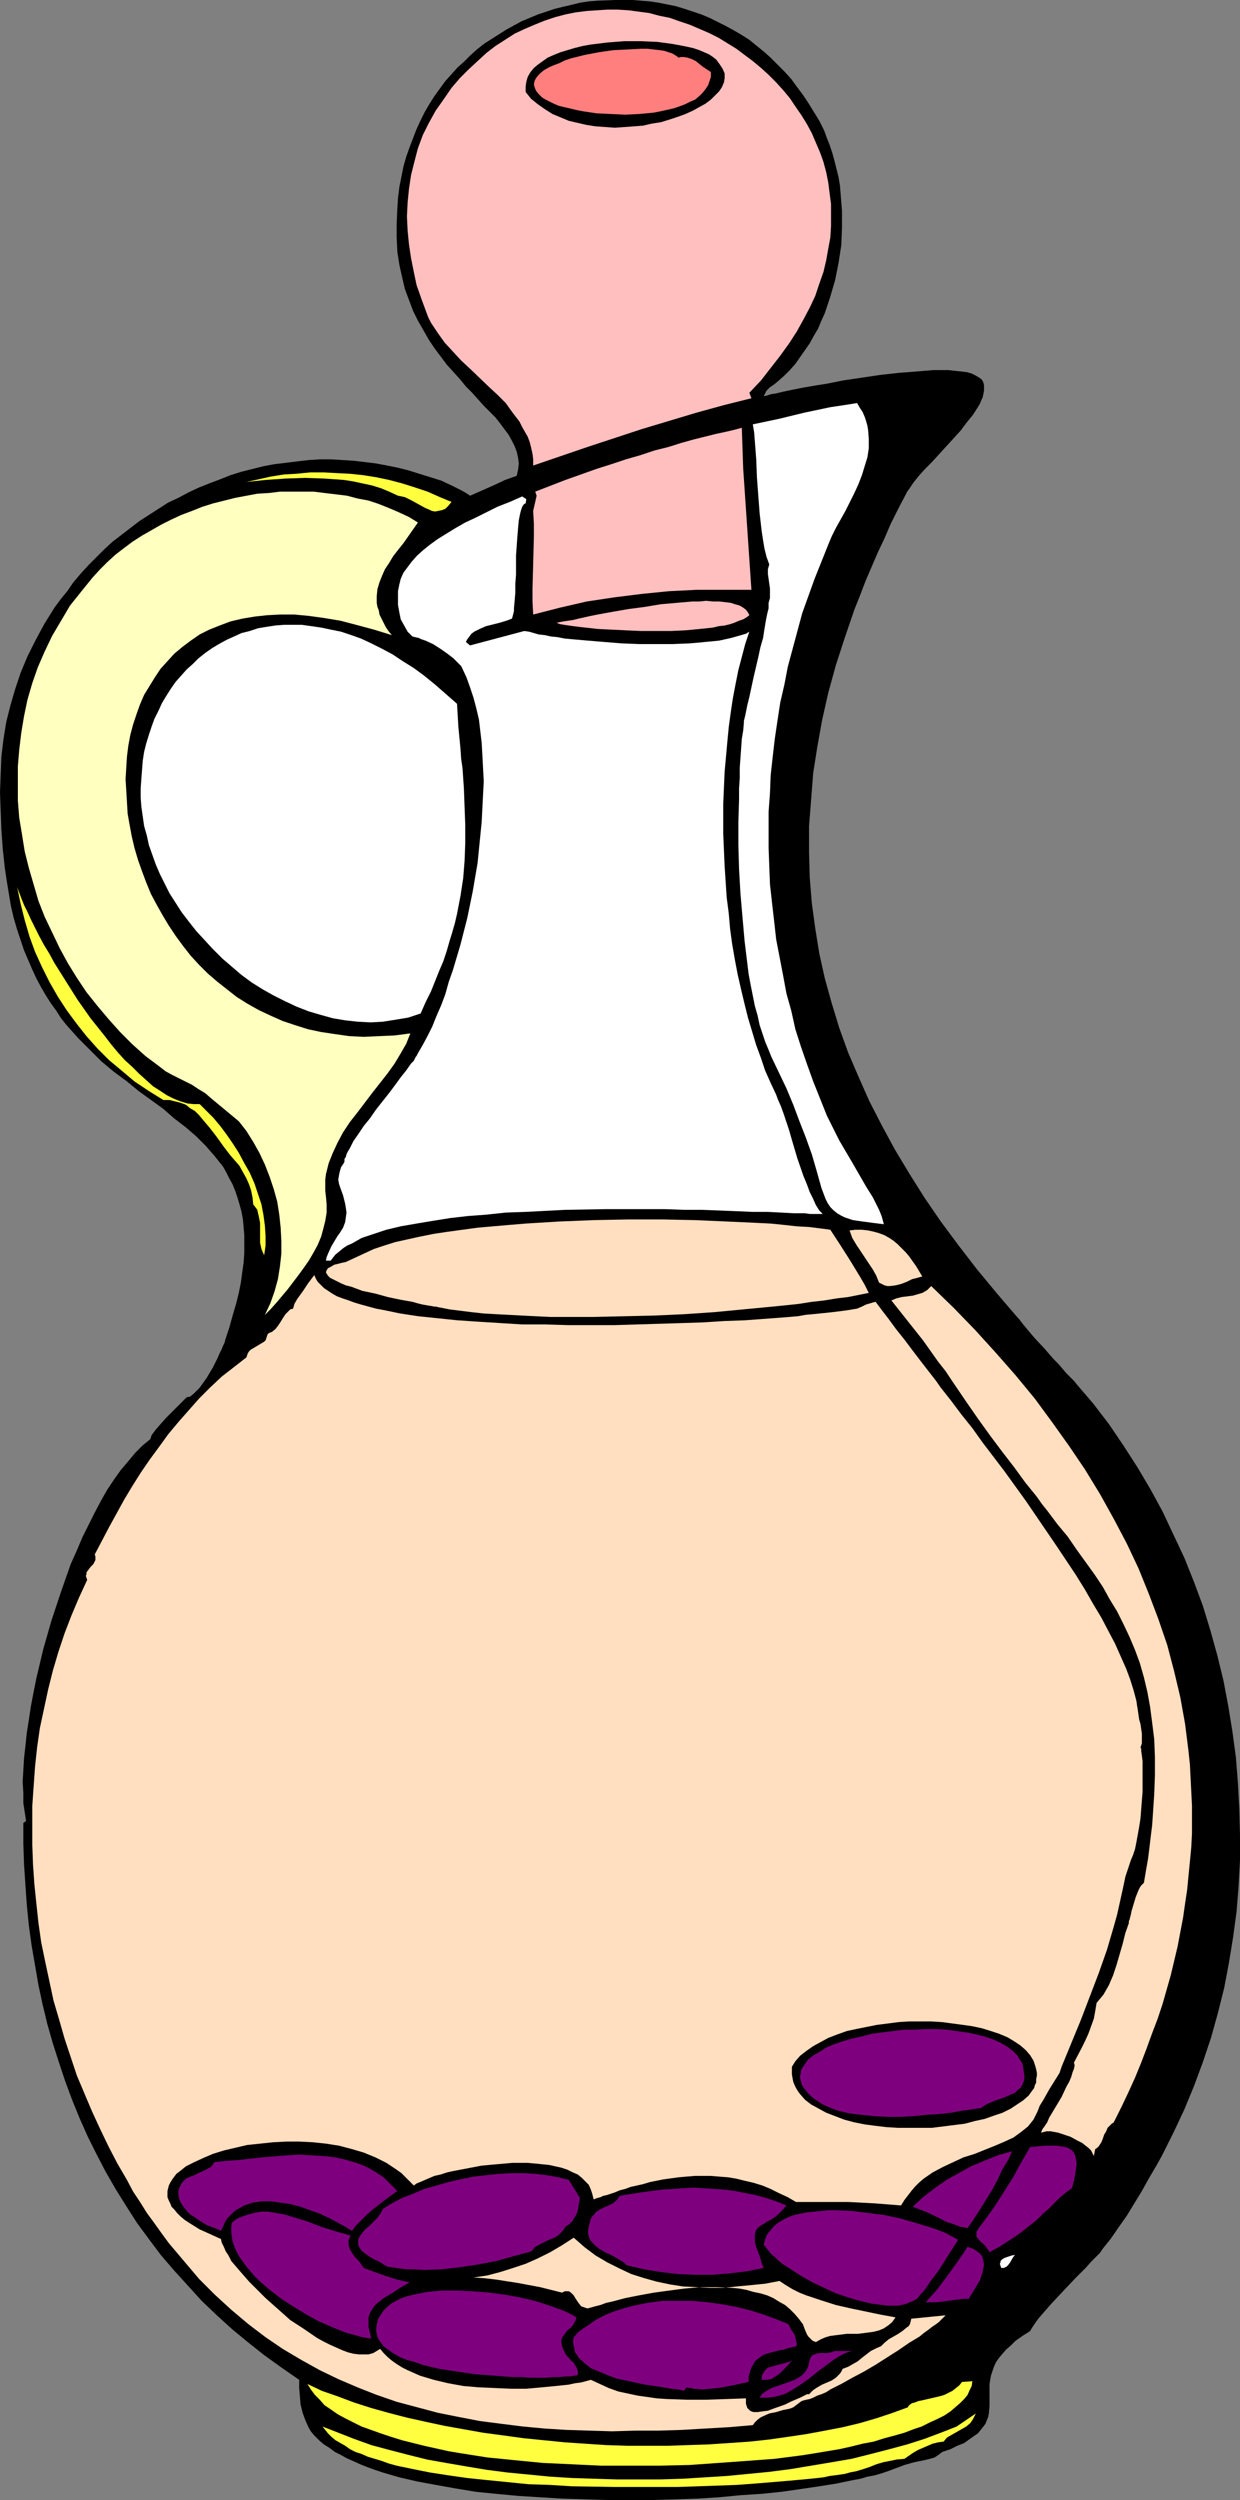 <?xml version="1.0" encoding="UTF-8" standalone="no"?>
<svg
   version="1.0"
   width="77.247mm"
   height="155.668mm"
   id="svg34"
   sodipodi:docname="Vinegar 09.wmf"
   xmlns:inkscape="http://www.inkscape.org/namespaces/inkscape"
   xmlns:sodipodi="http://sodipodi.sourceforge.net/DTD/sodipodi-0.dtd"
   xmlns="http://www.w3.org/2000/svg"
   xmlns:svg="http://www.w3.org/2000/svg">
  <rect width="100%" height="100%" fill="#808080" stroke="none"/>
  <sodipodi:namedview
     id="namedview34"
     pagecolor="#ffffff"
     bordercolor="#000000"
     borderopacity="0.25"
     inkscape:showpageshadow="2"
     inkscape:pageopacity="0.0"
     inkscape:pagecheckerboard="0"
     inkscape:deskcolor="#d1d1d1"
     inkscape:document-units="mm" />
  <defs
     id="defs1">
    <pattern
       id="WMFhbasepattern"
       patternUnits="userSpaceOnUse"
       width="6"
       height="6"
       x="0"
       y="0" />
  </defs>
  <path
     style="fill:#000000;fill-opacity:1;fill-rule:evenodd;stroke:none"
     d="m 179.828,93.238 0.808,-0.162 0.969,-0.323 1.131,-0.162 1.293,-0.323 1.454,-0.323 1.616,-0.323 1.616,-0.323 1.777,-0.323 1.939,-0.323 2.1,-0.323 4.039,-0.808 4.362,-0.646 4.362,-0.646 4.362,-0.485 4.201,-0.323 1.939,-0.162 1.939,-0.162 h 1.777 1.777 l 1.454,0.162 1.616,0.162 1.293,0.162 1.131,0.323 0.969,0.485 0.808,0.485 0.646,0.485 0.323,0.646 0.162,0.646 v 0.646 0.646 l -0.162,0.808 -0.162,0.808 -0.323,0.646 -0.323,0.808 -0.485,0.808 -1.131,1.778 -1.454,1.778 -1.454,1.939 -1.616,1.778 -1.777,1.939 -1.616,1.778 -1.777,1.939 -1.616,1.616 -1.454,1.616 -1.293,1.616 -0.969,1.454 -0.485,0.646 -0.323,0.646 -1.777,3.393 -1.777,3.555 -1.454,3.393 -1.616,3.393 -1.454,3.393 -1.454,3.393 -1.293,3.393 -1.293,3.232 -2.262,6.625 -2.1,6.464 -1.777,6.464 -1.454,6.464 -1.131,6.302 -0.969,6.14 -0.485,6.302 -0.485,6.14 v 6.14 l 0.162,5.979 0.485,5.979 0.808,5.979 0.969,5.979 1.293,5.817 1.616,5.817 1.777,5.817 2.1,5.817 2.424,5.656 2.585,5.817 2.908,5.656 3.07,5.656 3.393,5.656 3.555,5.656 3.878,5.656 4.201,5.656 4.362,5.656 4.686,5.656 4.847,5.656 0.323,0.323 0.485,0.646 0.646,0.808 0.808,0.97 0.808,0.97 0.969,1.131 2.262,2.424 2.1,2.424 1.131,1.131 0.969,1.131 0.969,1.131 0.969,0.97 0.808,0.808 0.646,0.808 3.878,4.525 3.716,4.848 3.393,5.009 3.231,5.009 3.07,5.171 2.908,5.333 2.585,5.494 2.585,5.494 2.262,5.656 2.1,5.656 1.777,5.817 1.616,5.817 1.454,5.979 1.131,5.979 0.969,5.979 0.808,5.979 0.485,6.14 0.323,5.979 0.162,6.14 v 5.979 l -0.323,6.14 -0.485,5.979 -0.808,5.979 -0.969,5.979 -1.131,5.979 -1.454,5.817 -1.616,5.817 -1.939,5.817 -2.1,5.656 -2.262,5.494 -2.585,5.494 -2.747,5.494 -1.454,2.585 -1.616,2.747 -1.616,2.909 -1.777,2.909 -1.777,2.909 -1.939,2.747 -1.777,2.585 -1.939,2.424 -0.646,0.97 -0.969,0.97 -1.131,1.131 -1.131,1.293 -1.293,1.293 -1.293,1.293 -2.747,2.909 -2.585,2.747 -1.293,1.454 -1.131,1.293 -0.969,1.131 -0.808,1.131 -0.646,0.97 -0.485,0.808 -1.777,1.131 -1.616,1.131 -1.131,1.131 -1.131,0.97 -0.969,1.131 -0.808,0.97 -0.646,0.97 -0.485,1.131 -0.323,0.97 -0.323,0.97 -0.323,1.939 v 1.778 3.393 l -0.162,1.778 -0.162,0.808 -0.323,0.808 -0.323,0.808 -0.485,0.646 -0.646,0.808 -0.646,0.808 -0.969,0.646 -1.131,0.808 -1.131,0.808 -1.616,0.646 -1.616,0.808 -1.939,0.646 -0.808,0.646 -0.969,0.646 -1.131,0.323 -1.293,0.323 -2.424,0.485 -1.131,0.323 -1.131,0.323 -1.293,0.485 -1.293,0.485 -1.293,0.485 -1.454,0.485 -1.616,0.485 -1.777,0.323 -1.616,0.485 -1.777,0.323 -3.878,0.808 -4.039,0.646 -4.362,0.646 -4.524,0.646 -4.686,0.485 -5.009,0.323 -5.009,0.485 -5.009,0.323 -5.332,0.162 -5.332,0.162 h -5.332 -5.332 l -5.332,-0.162 -5.332,-0.162 -5.17,-0.323 -5.17,-0.323 -5.17,-0.485 -4.847,-0.485 -4.847,-0.808 -4.524,-0.808 -4.362,-0.808 -4.201,-0.97 -3.878,-1.131 -1.939,-0.646 -1.777,-0.646 -1.616,-0.646 -1.777,-0.808 -1.454,-0.646 -1.454,-0.808 -1.293,-0.646 -1.293,-0.97 -1.293,-0.808 -0.969,-0.808 -0.808,-0.808 -0.646,-0.646 -0.646,-0.808 -0.485,-0.808 -0.808,-1.778 -0.646,-1.778 -0.485,-1.939 -0.162,-1.939 -0.162,-1.939 v -1.939 l -4.201,-2.909 -4.039,-2.909 -3.878,-3.07 -3.716,-3.07 -3.555,-3.232 -3.555,-3.393 -3.231,-3.555 -3.231,-3.555 -3.07,-3.555 -2.908,-3.878 -2.747,-3.717 -2.585,-4.04 -2.424,-3.878 -2.424,-4.201 -2.1,-4.04 -2.1,-4.201 -1.939,-4.363 -1.777,-4.363 -1.616,-4.363 -1.454,-4.363 -1.454,-4.525 -1.293,-4.525 -1.131,-4.686 -0.969,-4.525 -0.808,-4.686 -0.808,-4.686 -0.646,-4.686 -0.485,-4.848 -0.323,-4.686 -0.323,-4.848 -0.162,-4.848 v -4.848 l 0.646,-0.485 -0.323,-2.101 -0.323,-2.101 v -2.424 l -0.162,-2.585 0.162,-2.747 0.162,-2.747 0.323,-2.909 0.323,-3.07 0.485,-3.07 0.485,-3.232 0.646,-3.393 0.646,-3.232 0.808,-3.393 0.808,-3.393 1.939,-6.787 2.262,-6.787 1.131,-3.232 1.131,-3.232 1.454,-3.232 1.293,-3.07 1.454,-2.909 1.454,-2.909 1.454,-2.747 1.454,-2.585 1.616,-2.424 1.616,-2.262 1.777,-2.101 1.616,-1.939 1.777,-1.778 1.777,-1.454 0.162,-0.485 0.162,-0.485 0.485,-0.646 0.485,-0.646 1.131,-1.293 1.293,-1.454 1.454,-1.454 1.293,-1.293 1.131,-1.131 0.646,-0.646 0.323,-0.323 0.808,-0.162 0.808,-0.646 0.646,-0.646 0.808,-0.808 0.808,-1.131 0.808,-1.131 1.454,-2.424 1.131,-2.262 0.485,-1.131 0.485,-0.97 0.323,-0.808 0.323,-0.646 0.162,-0.485 v 0 -0.162 l 0.969,-2.909 0.808,-2.909 0.808,-2.747 0.646,-2.585 0.485,-2.424 0.323,-2.424 0.323,-2.262 0.162,-2.262 v -2.101 -2.101 l -0.162,-1.939 -0.162,-1.778 -0.323,-1.778 -0.485,-1.778 -0.485,-1.616 -0.485,-1.454 -0.646,-1.616 -0.808,-1.454 -0.646,-1.293 -0.808,-1.454 -1.939,-2.424 -2.1,-2.424 -2.262,-2.262 -2.424,-2.101 -2.747,-2.101 -2.585,-2.262 -2.908,-2.101 -2.908,-2.101 -2.747,-2.262 -3.07,-2.262 -2.908,-2.424 -2.747,-2.747 -2.747,-2.747 -2.747,-3.07 -1.293,-1.616 -1.131,-1.778 -1.293,-1.778 -1.131,-1.778 -1.131,-1.939 -1.131,-2.101 L 7.594,228.167 6.624,225.904 5.655,223.642 4.847,221.218 4.039,218.794 3.231,216.047 2.585,213.3 2.1,210.392 1.616,207.483 1.131,204.251 0.646,199.727 0.323,195.202 0.162,190.839 0,186.476 l 0.162,-4.201 0.162,-4.201 0.485,-4.04 0.646,-4.04 0.969,-3.878 1.131,-3.878 1.293,-3.878 1.616,-3.878 1.939,-3.878 2.1,-3.878 2.424,-3.878 1.454,-1.939 1.454,-1.778 1.454,-2.101 1.777,-2.101 1.777,-1.939 1.777,-1.778 1.939,-1.939 1.939,-1.778 2.1,-1.616 4.201,-3.232 2.262,-1.454 4.524,-2.909 2.424,-1.131 2.424,-1.293 2.424,-1.131 2.424,-0.97 2.585,-0.97 2.424,-0.97 2.585,-0.808 2.585,-0.646 2.585,-0.646 2.585,-0.485 2.747,-0.323 2.585,-0.323 2.747,-0.323 2.585,-0.162 h 2.585 l 2.747,0.162 2.585,0.162 2.747,0.323 2.585,0.323 2.585,0.485 2.424,0.485 2.585,0.646 2.585,0.808 2.585,0.808 2.585,0.808 2.424,1.131 2.262,1.131 1.131,0.646 0.969,0.646 5.493,-2.424 2.747,-1.293 2.747,-0.97 0.323,-1.454 0.162,-1.454 -0.162,-1.293 -0.323,-1.454 -0.485,-1.293 -0.646,-1.293 -0.808,-1.454 -0.969,-1.293 -0.969,-1.293 -1.131,-1.454 -1.293,-1.293 -1.454,-1.454 -2.747,-3.07 -1.454,-1.454 -1.454,-1.778 -3.07,-3.393 -1.454,-1.939 -1.454,-1.939 -1.293,-1.939 -1.293,-2.262 -1.293,-2.262 -1.131,-2.262 -0.969,-2.585 -0.969,-2.585 -0.646,-2.747 -0.646,-2.909 -0.485,-3.07 -0.162,-3.393 v -3.232 l 0.162,-3.717 0.162,-2.424 0.323,-2.585 0.485,-2.424 0.485,-2.424 0.646,-2.262 0.808,-2.262 0.808,-2.101 0.808,-2.101 0.969,-2.101 0.969,-1.939 1.131,-1.939 1.131,-1.778 1.293,-1.778 1.293,-1.778 1.454,-1.616 1.454,-1.616 1.454,-1.293 1.454,-1.454 1.616,-1.454 1.616,-1.293 1.777,-1.131 1.777,-1.131 1.777,-1.131 1.777,-0.97 1.777,-0.97 1.939,-0.808 1.939,-0.808 1.939,-0.646 1.939,-0.646 1.939,-0.485 2.1,-0.485 1.939,-0.485 2.1,-0.323 2.1,-0.162 L 144.767,0 h 4.201 l 1.939,0.162 2.1,0.162 2.1,0.323 4.039,0.808 2.1,0.646 1.939,0.646 1.939,0.646 1.939,0.808 1.939,0.97 1.939,0.97 1.777,0.97 1.939,1.131 1.777,1.131 1.777,1.454 1.616,1.293 1.616,1.454 1.616,1.616 1.616,1.616 1.616,1.778 1.293,1.778 1.454,1.939 1.293,1.939 1.293,2.101 1.293,2.101 1.131,2.262 0.646,1.778 0.646,1.616 0.646,1.939 0.485,1.778 0.485,1.939 0.485,1.939 0.323,1.939 0.162,1.939 0.323,4.04 v 4.04 l -0.162,4.04 -0.646,4.201 -0.808,4.04 -1.131,3.878 -0.646,1.939 -0.646,1.939 -0.808,1.778 -0.808,1.939 -0.969,1.616 -0.969,1.778 -1.131,1.616 -1.131,1.616 -1.131,1.616 -1.293,1.454 -1.293,1.293 -1.454,1.293 -0.969,0.808 -0.969,0.646 -0.485,0.485 -0.323,0.323 -0.323,0.646 z"
     id="path1" />
  <path
     style="fill:#ffbfbf;fill-opacity:1;fill-rule:evenodd;stroke:none"
     d="m 176.435,92.43 0.485,1.293 -6.463,1.616 -6.463,1.778 -6.463,1.939 -6.463,1.939 -12.764,4.201 -12.764,4.363 v -1.454 l -0.162,-1.293 -0.323,-1.454 -0.323,-1.293 -0.485,-1.293 -0.646,-1.131 -0.646,-1.131 -0.646,-1.293 -1.616,-2.101 -1.616,-2.262 -1.939,-1.939 -2.1,-1.939 -4.201,-4.04 -2.262,-2.101 -1.939,-2.101 -1.939,-2.101 -1.616,-2.262 -1.616,-2.424 -0.646,-1.293 -0.485,-1.293 -1.131,-3.07 -1.131,-3.232 -0.646,-3.07 -0.646,-3.232 -0.485,-3.232 -0.323,-3.232 -0.162,-3.393 0.162,-3.232 0.323,-3.232 0.485,-3.232 0.808,-3.232 0.808,-3.07 1.131,-3.07 1.454,-2.909 1.616,-2.909 1.939,-2.747 1.777,-2.585 1.939,-2.262 2.1,-2.101 2.1,-1.939 2.1,-1.939 2.1,-1.616 2.262,-1.454 2.262,-1.454 2.424,-1.131 2.262,-0.97 2.424,-0.97 2.424,-0.808 2.424,-0.646 2.424,-0.485 2.585,-0.323 2.424,-0.162 2.424,-0.162 h 2.424 l 2.585,0.162 2.424,0.323 2.424,0.323 2.424,0.646 2.424,0.485 2.262,0.808 2.424,0.808 2.262,0.97 2.262,0.97 2.262,1.131 2.1,1.293 2.1,1.293 1.939,1.454 1.939,1.454 1.939,1.616 1.777,1.616 1.777,1.778 1.616,1.778 1.616,1.939 1.293,1.939 1.454,2.101 1.293,2.101 1.131,2.101 0.969,2.262 0.969,2.262 0.808,2.262 0.646,2.424 0.485,2.424 0.323,2.585 0.323,2.424 v 2.585 2.585 l -0.162,2.747 -0.485,2.585 -0.485,2.747 -0.646,2.747 -0.969,2.747 -0.969,2.909 -1.293,2.747 -1.454,2.747 -1.616,2.909 -1.777,2.747 -2.1,2.909 -2.262,2.909 -2.262,2.909 z"
     id="path2" />
  <path
     style="fill:#000000;fill-opacity:1;fill-rule:evenodd;stroke:none"
     d="m 123.763,21.653 v -1.293 l 0.162,-1.131 0.323,-1.131 0.646,-1.131 0.808,-0.97 0.969,-0.808 1.131,-0.808 1.131,-0.808 1.454,-0.646 1.616,-0.646 1.616,-0.485 1.616,-0.485 1.939,-0.485 1.777,-0.323 3.878,-0.485 4.039,-0.323 h 4.039 l 3.878,0.162 3.555,0.485 1.777,0.323 1.616,0.323 1.454,0.323 1.454,0.485 1.131,0.485 1.131,0.485 0.969,0.646 0.808,0.646 0.808,1.131 0.646,0.97 0.485,1.131 v 1.131 l -0.162,0.97 -0.485,1.131 -0.646,0.97 -0.969,0.97 -0.969,0.97 -1.293,0.97 -1.454,0.808 -1.454,0.808 -1.777,0.808 -1.777,0.646 -1.939,0.646 -2.1,0.646 -2.1,0.323 -2.1,0.485 -2.1,0.162 -2.262,0.162 -2.262,0.162 -2.262,-0.162 -2.262,-0.162 -2.1,-0.323 -2.1,-0.485 -2.1,-0.485 -1.939,-0.808 -1.939,-0.808 -1.777,-1.131 -1.616,-1.131 -1.616,-1.293 z"
     id="path3" />
  <path
     style="fill:#ff7f7f;fill-opacity:1;fill-rule:evenodd;stroke:none"
     d="m 159.793,13.574 0.485,-0.162 h 0.646 l 0.969,0.162 0.969,0.323 0.969,0.485 1.616,1.293 0.969,0.646 0.969,0.646 v 1.131 l -0.323,0.97 -0.323,0.97 -0.646,0.97 -0.646,0.808 -0.808,0.808 -0.969,0.808 -1.131,0.485 -1.293,0.646 -1.293,0.485 -1.454,0.485 -1.454,0.323 -1.454,0.323 -1.616,0.323 -3.393,0.323 -3.393,0.162 -3.555,-0.162 -3.231,-0.162 -3.231,-0.485 -1.616,-0.323 -1.293,-0.323 -1.454,-0.323 -1.293,-0.323 -1.131,-0.485 -0.969,-0.485 -0.969,-0.485 -0.808,-0.485 -0.808,-0.808 -0.646,-0.808 -0.323,-0.808 -0.162,-0.646 0.162,-0.808 0.323,-0.646 0.485,-0.646 0.646,-0.646 0.808,-0.646 1.131,-0.646 1.131,-0.485 1.293,-0.485 1.293,-0.646 1.454,-0.485 3.231,-0.808 3.393,-0.646 3.393,-0.485 3.393,-0.162 3.07,-0.162 h 1.616 l 1.293,0.162 1.454,0.162 1.131,0.162 0.969,0.323 0.969,0.323 0.808,0.485 z"
     id="path4" />
  <path
     style="fill:#ffffff;fill-opacity:1;fill-rule:evenodd;stroke:none"
     d="m 208.102,288.117 -2.585,-0.323 -2.424,-0.323 -2.262,-0.323 -0.969,-0.323 -0.969,-0.323 -0.969,-0.485 -0.808,-0.485 -0.808,-0.646 -0.808,-0.808 -0.646,-0.97 -0.485,-0.97 -0.485,-1.293 -0.485,-1.293 -1.131,-4.04 -1.131,-3.878 -1.454,-4.04 -1.454,-3.717 -1.454,-3.878 -1.616,-3.878 -1.777,-3.717 -1.777,-3.717 -0.646,-1.616 -0.808,-1.939 -0.646,-1.939 -0.646,-1.939 -0.485,-2.262 -0.646,-2.262 -0.485,-2.424 -0.485,-2.424 -0.485,-2.585 -0.323,-2.585 -0.646,-5.333 -0.485,-5.494 -0.485,-5.656 -0.323,-5.656 -0.162,-5.656 v -5.494 l 0.162,-5.333 v -2.585 l 0.162,-2.424 v -2.424 l 0.162,-2.262 0.162,-2.262 0.162,-2.262 0.323,-1.939 0.162,-1.778 v -0.485 l 0.162,-0.646 0.162,-0.646 0.162,-0.808 0.323,-1.616 0.485,-1.939 0.485,-2.262 0.485,-2.262 1.131,-4.848 0.485,-2.262 0.646,-2.262 0.323,-2.101 0.323,-1.939 0.323,-1.616 0.162,-0.646 0.162,-0.646 v -0.485 -0.646 -0.162 l 0.323,-1.131 v -1.131 -1.131 l -0.162,-1.131 -0.323,-2.262 v -1.131 l 0.323,-1.131 -0.646,-1.778 -0.485,-1.939 -0.323,-1.939 -0.323,-2.101 -0.485,-4.201 -0.323,-4.201 -0.323,-4.363 -0.162,-4.201 -0.323,-4.201 -0.162,-2.101 -0.323,-1.939 6.14,-1.293 5.978,-1.454 6.14,-1.293 3.231,-0.485 3.07,-0.485 0.646,1.131 0.646,0.97 0.485,1.131 0.323,0.97 0.323,1.131 0.162,0.97 0.162,2.101 v 2.262 l -0.323,2.101 -0.646,2.101 -0.646,2.101 -0.808,2.101 -0.969,2.101 -2.1,4.201 -2.262,4.04 -0.969,1.939 -0.808,1.939 -1.616,4.04 -1.616,4.04 -1.454,4.04 -1.454,4.04 -1.131,4.201 -1.131,4.201 -1.131,4.201 -0.808,4.201 -0.969,4.201 -0.646,4.201 -0.646,4.363 -0.485,4.201 -0.485,4.363 -0.162,4.201 -0.323,4.363 v 4.363 4.201 l 0.162,4.363 0.162,4.201 0.485,4.363 0.485,4.201 0.485,4.363 0.808,4.201 0.808,4.201 0.808,4.363 1.131,4.04 0.969,4.363 1.293,4.04 1.454,4.201 1.454,4.04 1.616,4.04 1.616,4.04 1.454,2.909 1.454,2.909 3.231,5.494 3.07,5.333 1.616,2.585 1.454,2.909 0.323,0.808 0.323,0.808 z"
     id="path5" />
  <path
     style="fill:#ffbfbf;fill-opacity:1;fill-rule:evenodd;stroke:none"
     d="m 126.025,115.699 7.109,-2.747 7.271,-2.585 3.555,-1.131 3.393,-1.131 3.393,-0.97 3.393,-1.131 3.231,-0.808 3.07,-0.97 2.908,-0.808 2.585,-0.646 2.585,-0.646 2.262,-0.485 2.1,-0.485 1.777,-0.485 0.323,9.534 0.646,9.534 0.646,9.534 0.646,9.534 h -6.463 -6.463 l -6.463,0.323 -6.463,0.646 -6.463,0.808 -6.463,0.97 -6.301,1.454 -6.301,1.616 -0.162,-3.07 v -3.07 l 0.162,-5.979 0.162,-6.14 v -3.07 l -0.162,-3.07 0.808,-3.555 z"
     id="path6" />
  <path
     style="fill:#ffffff;fill-opacity:1;fill-rule:evenodd;stroke:none"
     d="m 123.924,117.477 -0.162,0.97 -0.323,0.162 -0.162,0.162 -0.323,0.485 -0.162,0.485 -0.162,0.485 -0.162,0.646 -0.323,1.616 -0.162,1.778 -0.162,1.939 -0.162,2.262 -0.162,2.262 v 2.262 2.262 l -0.162,2.101 v 2.101 l -0.162,1.939 -0.162,1.778 v 0.646 l -0.162,0.646 -0.162,0.646 -0.162,0.485 -1.293,0.485 -1.616,0.485 -3.231,0.808 -1.454,0.646 -1.293,0.646 -0.646,0.485 -0.485,0.646 -0.485,0.646 -0.323,0.646 0.969,0.808 12.764,-3.393 1.131,0.162 1.131,0.323 1.131,0.323 1.454,0.162 1.454,0.323 1.616,0.162 1.616,0.323 1.777,0.162 3.716,0.323 3.878,0.323 4.039,0.323 4.039,0.162 h 4.201 3.878 l 3.878,-0.162 1.939,-0.162 1.616,-0.162 1.777,-0.162 1.616,-0.162 1.454,-0.323 1.454,-0.323 1.131,-0.323 1.131,-0.323 1.131,-0.323 0.808,-0.485 -0.969,2.909 -0.808,3.07 -0.808,3.07 -0.646,3.232 -0.646,3.393 -0.485,3.232 -0.485,3.555 -0.323,3.393 -0.323,3.555 -0.323,3.555 -0.162,3.717 -0.162,3.717 v 7.272 l 0.323,7.433 0.485,7.433 0.485,3.717 0.323,3.717 0.485,3.555 0.646,3.717 0.646,3.393 0.808,3.555 0.808,3.393 0.808,3.232 0.969,3.232 0.969,3.232 1.131,3.07 0.969,2.909 1.293,2.909 1.293,2.747 0.485,1.293 0.646,1.454 0.646,1.778 0.646,1.939 0.646,1.939 0.646,2.262 1.293,4.363 1.454,4.201 0.808,1.939 0.646,1.778 0.808,1.616 0.646,1.454 0.808,1.293 0.808,0.808 h -0.969 -0.969 -1.131 l -1.131,-0.162 h -1.293 -1.293 l -2.908,-0.162 -3.231,-0.162 h -3.555 l -3.716,-0.162 -4.039,-0.162 -4.201,-0.162 h -4.201 l -4.524,-0.162 h -13.895 l -9.533,0.162 -9.371,0.485 -4.686,0.162 -4.524,0.485 -4.362,0.323 -4.201,0.485 -4.039,0.646 -3.878,0.646 -3.716,0.646 -3.393,0.808 -1.454,0.485 -1.454,0.485 -1.454,0.485 -1.454,0.485 -1.131,0.646 -1.131,0.646 -1.131,0.485 -0.969,0.646 -0.969,0.808 -0.808,0.646 -0.646,0.808 -0.485,0.646 h -1.131 l 0.162,-0.808 0.323,-0.808 0.808,-1.778 0.969,-1.616 0.485,-0.808 0.485,-0.646 0.808,-1.293 0.485,-1.293 0.162,-1.131 0.162,-1.131 -0.162,-1.131 -0.162,-0.97 -0.485,-1.939 -0.646,-1.778 -0.323,-0.97 -0.162,-0.97 0.162,-0.97 0.162,-0.808 0.323,-1.131 0.646,-0.97 0.162,-0.323 v -0.646 l 0.323,-0.485 0.162,-0.646 0.323,-0.646 0.485,-0.808 0.808,-1.616 1.131,-1.616 1.293,-1.939 1.454,-1.778 1.454,-2.101 3.07,-3.878 1.454,-1.939 1.293,-1.778 1.293,-1.616 1.131,-1.616 0.646,-0.646 0.323,-0.646 0.162,-0.323 0.162,-0.162 0.323,-0.646 1.131,-1.939 1.131,-2.101 1.131,-2.262 0.969,-2.424 1.131,-2.585 0.969,-2.585 0.808,-2.909 0.969,-2.747 1.777,-5.979 1.616,-6.302 1.293,-6.302 1.131,-6.625 0.646,-6.464 0.323,-3.232 0.162,-3.232 0.162,-3.232 0.162,-3.07 -0.162,-3.07 -0.162,-3.07 -0.162,-2.909 -0.323,-2.747 -0.323,-2.747 -0.646,-2.747 -0.646,-2.424 -0.808,-2.424 -0.808,-2.262 -0.969,-2.101 -0.323,-0.646 -0.485,-0.485 -0.646,-0.646 -0.646,-0.646 -1.454,-1.131 -1.616,-1.131 -1.777,-1.131 -1.777,-0.808 -0.969,-0.323 -0.646,-0.323 -0.808,-0.162 -0.646,-0.162 -1.131,-1.131 -0.808,-1.454 -0.808,-1.454 -0.323,-1.616 -0.323,-1.778 v -1.616 -1.616 l 0.323,-1.616 0.323,-1.293 0.646,-1.454 0.969,-1.293 0.969,-1.293 1.293,-1.454 1.454,-1.293 1.616,-1.293 1.777,-1.293 2.1,-1.293 2.1,-1.293 2.262,-1.293 2.424,-1.131 2.585,-1.293 2.585,-1.293 2.908,-1.131 2.908,-1.293 z"
     id="path7" />
  <path
     style="fill:#ffff3f;fill-opacity:1;fill-rule:evenodd;stroke:none"
     d="m 106.313,118.123 -0.808,0.97 -0.646,0.646 -0.808,0.323 -0.808,0.162 -0.808,0.162 -0.808,-0.162 -0.646,-0.323 -0.808,-0.323 -3.231,-1.778 -1.616,-0.808 -0.808,-0.162 -0.808,-0.162 -2.1,-0.97 -1.939,-0.808 -2.1,-0.646 -2.262,-0.485 -2.262,-0.485 -2.1,-0.323 -2.262,-0.162 -2.262,-0.162 -4.686,-0.162 -4.524,0.162 -4.686,0.323 -4.524,0.485 2.908,-0.646 2.908,-0.646 3.07,-0.485 2.908,-0.162 3.231,-0.323 h 3.07 l 3.07,0.162 3.231,0.162 3.07,0.323 3.07,0.485 3.07,0.646 3.07,0.808 3.07,0.97 2.908,0.97 2.908,1.293 z"
     id="path8" />
  <path
     style="fill:#ffffbf;fill-opacity:1;fill-rule:evenodd;stroke:none"
     d="m 98.396,122.971 -2.262,3.232 -1.131,1.616 -1.293,1.616 -1.131,1.454 -0.969,1.616 -0.969,1.454 -0.646,1.454 -0.646,1.616 -0.485,1.616 -0.162,1.616 v 1.616 l 0.162,0.97 0.323,0.808 0.162,0.97 0.485,0.97 0.485,0.97 0.485,0.97 0.646,0.97 0.808,0.97 -4.201,-1.293 -4.201,-1.131 -3.716,-0.97 -3.878,-0.646 -3.555,-0.485 -3.393,-0.323 h -3.393 l -3.07,0.162 -2.908,0.323 -2.908,0.485 -2.747,0.646 -2.585,0.97 -2.424,0.97 -2.262,1.131 -2.1,1.454 -1.939,1.454 -1.939,1.616 -1.616,1.778 -1.616,1.778 -1.293,1.939 -1.293,2.101 -1.293,2.101 -0.969,2.262 -0.808,2.262 -0.808,2.424 -0.646,2.424 -0.485,2.585 -0.323,2.585 -0.162,2.585 -0.162,2.747 0.162,2.585 0.162,2.747 0.162,2.747 0.485,2.747 0.485,2.585 0.646,2.747 0.808,2.747 0.969,2.747 0.969,2.585 1.131,2.747 1.293,2.424 1.454,2.585 1.454,2.424 1.616,2.424 1.777,2.424 1.777,2.262 1.939,2.101 2.1,2.101 2.262,1.939 2.262,1.778 2.262,1.778 2.585,1.616 2.585,1.454 2.747,1.293 2.908,1.293 2.908,0.97 3.07,0.97 3.07,0.646 3.231,0.485 3.393,0.485 3.393,0.162 3.555,-0.162 3.716,-0.162 3.716,-0.485 -0.969,2.424 -1.293,2.262 -1.454,2.424 -1.616,2.262 -3.555,4.525 -3.555,4.686 -1.777,2.262 -1.616,2.424 -1.293,2.424 -1.131,2.424 -0.969,2.424 -0.323,1.293 -0.323,1.293 -0.162,1.293 v 1.293 1.293 l 0.162,1.454 0.162,1.778 v 1.939 l -0.323,1.939 -0.485,1.939 -0.485,1.778 -0.808,1.939 -0.969,1.778 -1.131,1.939 -1.131,1.616 -1.293,1.778 -2.585,3.393 -2.585,3.07 -1.454,1.616 -1.293,1.293 1.293,-2.747 0.969,-2.747 0.808,-2.909 0.485,-3.07 0.323,-2.909 v -3.07 l -0.162,-3.07 -0.323,-3.07 -0.485,-3.07 -0.808,-2.909 -0.969,-2.909 -1.131,-2.909 -1.293,-2.747 -1.454,-2.585 -1.616,-2.585 -1.777,-2.262 -6.624,-5.494 -1.293,-1.131 -1.616,-0.97 -1.454,-0.97 -1.616,-0.808 -3.231,-1.616 -1.454,-0.808 -1.454,-1.131 -3.231,-2.424 -3.07,-2.747 -2.908,-2.909 -2.747,-3.07 -2.585,-3.07 -2.585,-3.232 -2.262,-3.393 -2.1,-3.393 -1.939,-3.555 -1.777,-3.717 -1.777,-3.717 -1.454,-3.717 -1.131,-3.878 -1.131,-3.878 -0.969,-3.878 -0.646,-4.04 -0.646,-3.878 -0.323,-4.04 v -4.04 -4.04 l 0.323,-3.878 0.485,-4.04 0.646,-3.878 0.808,-3.878 1.131,-3.878 1.293,-3.717 1.616,-3.717 1.777,-3.717 2.1,-3.555 2.1,-3.555 2.585,-3.232 2.747,-3.393 1.616,-1.778 1.777,-1.778 1.939,-1.778 2.1,-1.616 1.939,-1.454 2.262,-1.454 2.262,-1.293 2.262,-1.293 2.262,-1.131 2.424,-1.131 2.585,-0.97 2.424,-0.97 2.585,-0.808 2.585,-0.646 2.585,-0.646 2.585,-0.485 2.585,-0.485 2.747,-0.162 2.585,-0.323 h 2.585 2.747 2.585 l 2.585,0.323 2.747,0.323 2.585,0.323 2.424,0.646 2.585,0.485 2.424,0.808 2.424,0.97 2.262,0.97 2.424,1.131 z"
     id="path9" />
  <path
     style="fill:#ffbfbf;fill-opacity:1;fill-rule:evenodd;stroke:none"
     d="m 176.435,144.786 -0.646,0.485 -0.808,0.485 -0.969,0.323 -1.131,0.485 -0.969,0.323 -1.293,0.323 -1.454,0.162 -1.293,0.323 -3.07,0.323 -3.393,0.323 -3.393,0.162 h -3.555 -3.555 l -3.555,-0.162 -3.393,-0.162 -3.231,-0.162 -2.908,-0.323 -1.454,-0.162 -1.293,-0.162 -1.131,-0.162 -1.131,-0.162 -0.969,-0.162 -0.808,-0.323 0.808,-0.162 0.808,-0.162 1.131,-0.162 1.131,-0.162 1.293,-0.323 1.454,-0.323 1.454,-0.323 1.616,-0.323 3.555,-0.646 3.716,-0.646 3.716,-0.485 3.878,-0.646 3.716,-0.323 3.716,-0.323 h 1.616 l 1.616,-0.162 1.616,0.162 h 1.454 l 1.454,0.162 1.293,0.162 0.969,0.323 1.131,0.323 0.808,0.485 0.646,0.485 0.485,0.646 z"
     id="path10" />
  <path
     style="fill:#ffffff;fill-opacity:1;fill-rule:evenodd;stroke:none"
     d="m 107.606,165.631 0.323,5.494 0.485,5.009 0.162,2.424 0.323,2.262 0.323,4.686 0.162,4.363 0.162,4.363 v 4.201 l -0.162,4.201 -0.323,4.04 -0.646,4.201 -0.808,4.201 -0.485,2.101 -0.646,2.262 -0.646,2.101 -0.646,2.262 -0.808,2.424 -0.969,2.262 -0.969,2.424 -0.969,2.424 -1.293,2.585 -1.131,2.585 -2.908,0.97 -2.908,0.485 -3.07,0.485 -2.908,0.162 -3.07,-0.162 -2.908,-0.323 -2.908,-0.485 -2.908,-0.808 -2.747,-0.808 -2.908,-1.131 -2.747,-1.293 -2.585,-1.293 -2.585,-1.454 -2.585,-1.616 -2.424,-1.778 -2.262,-1.939 -2.262,-1.939 -2.262,-2.262 -1.939,-2.101 -1.939,-2.101 -1.777,-2.262 -1.616,-2.101 -1.454,-2.262 -1.454,-2.262 -1.131,-2.262 -1.131,-2.262 -0.969,-2.262 -0.808,-2.262 -0.808,-2.262 -0.485,-2.262 -0.646,-2.262 -0.323,-2.262 -0.323,-2.262 -0.162,-2.101 v -2.262 l 0.162,-2.262 0.162,-2.101 0.162,-2.101 0.323,-2.101 0.485,-1.939 0.646,-2.101 0.646,-1.939 0.646,-1.778 0.969,-1.939 0.808,-1.778 0.969,-1.616 1.131,-1.778 1.131,-1.616 1.293,-1.454 1.293,-1.454 1.454,-1.293 1.293,-1.293 1.616,-1.293 1.616,-1.131 1.616,-0.97 1.777,-0.97 1.777,-0.808 1.777,-0.808 1.939,-0.485 1.939,-0.646 1.939,-0.323 2.1,-0.323 2.1,-0.162 h 2.1 2.1 l 2.262,0.323 2.262,0.323 2.262,0.485 2.424,0.485 2.424,0.808 2.262,0.808 2.424,1.131 2.585,1.293 2.424,1.293 2.424,1.616 2.585,1.616 2.424,1.778 2.585,2.101 2.585,2.262 z"
     id="path11" />
  <path
     style="fill:#ffff3f;fill-opacity:1;fill-rule:evenodd;stroke:none"
     d="m 47.017,259.839 1.616,1.616 1.616,1.616 1.616,1.939 1.454,1.939 1.454,2.101 1.454,2.262 1.293,2.424 1.293,2.262 1.131,2.585 0.808,2.424 0.808,2.424 0.485,2.585 0.323,2.424 0.162,2.424 v 2.262 l -0.323,2.262 -0.323,-0.646 -0.323,-0.808 -0.323,-1.454 v -3.07 -1.616 l -0.323,-1.616 -0.162,-0.646 -0.162,-0.808 -0.485,-0.646 -0.485,-0.646 -0.162,-1.616 -0.323,-1.616 -0.485,-1.454 -0.646,-1.454 -0.808,-1.454 -0.808,-1.454 -0.969,-1.131 -1.131,-1.293 -1.616,-2.101 -1.616,-2.262 -1.616,-2.101 -1.777,-2.101 -0.808,-0.97 -0.969,-0.97 -1.131,-0.646 -0.969,-0.808 -1.293,-0.485 -1.293,-0.323 -1.293,-0.323 h -1.454 l -3.393,-2.101 -3.393,-2.262 -3.07,-2.585 -2.908,-2.424 -2.747,-2.747 -2.585,-2.909 -2.424,-3.07 -2.262,-3.07 -2.1,-3.232 -1.939,-3.393 -1.777,-3.555 -1.616,-3.555 -1.293,-3.555 -1.131,-3.878 -0.969,-3.878 -0.808,-3.878 0.485,1.293 0.485,1.293 0.646,1.616 0.808,1.616 0.808,1.778 0.969,1.939 0.969,1.939 1.131,2.101 1.293,2.101 1.131,2.101 2.747,4.363 2.747,4.363 3.07,4.363 3.231,4.04 1.616,2.101 1.616,1.939 1.616,1.778 1.777,1.616 1.616,1.616 1.616,1.454 1.616,1.454 1.777,1.131 1.454,0.97 1.616,0.808 1.616,0.646 1.616,0.485 1.454,0.162 z"
     id="path12" />
  <path
     style="fill:#ffdfbf;fill-opacity:1;fill-rule:evenodd;stroke:none"
     d="m 195.5,289.41 2.424,3.717 2.262,3.555 2.262,3.717 1.131,1.939 0.969,1.939 -2.424,0.485 -2.424,0.485 -2.747,0.323 -2.908,0.485 -2.908,0.323 -3.07,0.485 -3.07,0.323 -3.231,0.323 -6.786,0.646 -6.786,0.646 -7.109,0.485 -7.109,0.323 -7.109,0.162 -7.109,0.162 h -6.786 -3.393 l -3.393,-0.162 -3.231,-0.162 -3.07,-0.162 -3.07,-0.162 -2.908,-0.162 -2.908,-0.323 -2.585,-0.323 -2.585,-0.323 -2.424,-0.485 h -0.162 l -0.485,-0.162 h -0.485 l -0.808,-0.162 -0.969,-0.162 -0.969,-0.162 -1.293,-0.323 -1.131,-0.323 -2.747,-0.485 -3.07,-0.646 -2.908,-0.808 -3.07,-0.646 -2.585,-0.97 -1.293,-0.323 -1.131,-0.485 -0.969,-0.485 -0.969,-0.485 -0.646,-0.323 -0.485,-0.485 -0.323,-0.485 -0.162,-0.323 0.162,-0.485 0.323,-0.485 0.646,-0.323 0.808,-0.485 1.293,-0.323 0.646,-0.162 0.808,-0.162 4.524,-2.101 2.1,-0.97 2.424,-0.808 2.585,-0.808 2.908,-0.646 2.908,-0.646 3.231,-0.646 3.231,-0.485 3.555,-0.485 3.555,-0.485 3.716,-0.323 3.716,-0.323 3.878,-0.323 7.917,-0.485 8.079,-0.323 8.079,-0.162 h 8.079 l 7.755,0.162 7.432,0.323 3.555,0.162 3.555,0.162 3.231,0.162 3.231,0.323 2.908,0.323 2.908,0.162 2.585,0.323 z"
     id="path13" />
  <path
     style="fill:#ffdfbf;fill-opacity:1;fill-rule:evenodd;stroke:none"
     d="m 217.15,300.398 -1.131,0.323 -1.293,0.323 -1.293,0.646 -1.293,0.485 -1.293,0.323 -1.293,0.162 h -0.646 l -0.646,-0.162 -0.646,-0.323 -0.646,-0.323 -0.646,-1.616 -0.808,-1.454 -1.939,-2.909 -1.939,-2.909 -0.969,-1.616 -0.646,-1.778 1.454,-0.162 h 1.454 l 1.454,0.162 1.454,0.323 1.131,0.323 1.293,0.485 1.131,0.646 0.969,0.646 0.969,0.808 0.969,0.97 0.969,0.97 0.808,0.97 1.616,2.262 z"
     id="path14" />
  <path
     style="fill:#ffdfbf;fill-opacity:1;fill-rule:evenodd;stroke:none"
     d="m 206.163,306.377 1.454,1.939 1.616,2.101 1.777,2.424 1.939,2.424 1.939,2.585 2.1,2.747 2.262,2.909 1.131,1.454 1.131,1.616 2.424,3.07 2.424,3.232 2.585,3.232 2.424,3.393 5.17,6.787 5.009,6.948 4.847,7.11 2.424,3.555 2.262,3.393 2.262,3.393 2.1,3.393 1.939,3.393 1.939,3.232 1.616,3.07 1.616,3.07 1.293,2.909 1.293,2.909 0.969,2.585 0.808,2.585 0.646,2.424 0.162,1.131 0.162,0.97 0.162,1.131 0.162,1.131 0.323,1.131 0.162,1.131 0.162,1.131 v 1.131 1.131 l -0.323,0.97 0.162,0.323 v 0.485 l 0.162,1.131 0.162,1.293 v 1.616 3.555 2.101 l -0.162,1.939 -0.323,4.201 -0.323,2.101 -0.323,1.778 -0.323,1.778 -0.323,1.616 -0.485,1.454 -0.485,1.131 -1.293,3.878 -0.646,3.07 -0.646,2.909 -0.646,2.909 -0.808,2.909 -1.616,5.494 -1.939,5.494 -2.1,5.494 -2.1,5.494 -2.262,5.494 -2.262,5.494 -0.485,1.454 -0.808,1.293 -1.616,2.585 -1.454,2.585 -0.808,1.293 -0.485,1.293 -0.485,0.97 -0.485,0.97 -0.646,0.808 -0.646,0.808 -0.808,0.646 -0.808,0.646 -1.777,1.293 -2.1,0.97 -2.262,0.97 -2.424,0.97 -2.424,0.97 -2.585,0.808 -2.424,1.131 -2.424,1.131 -2.424,1.293 -2.1,1.454 -1.131,0.97 -0.969,0.97 -0.808,0.97 -1.616,2.101 -0.808,1.293 -6.14,-0.485 -6.14,-0.323 h -6.301 -6.14 l -1.939,-1.131 -2.1,-0.97 -1.939,-0.97 -1.939,-0.808 -2.1,-0.646 -2.1,-0.485 -1.939,-0.485 -1.939,-0.323 -2.1,-0.162 -1.939,-0.162 h -1.939 -1.939 l -3.716,0.323 -3.555,0.485 -3.231,0.646 -1.616,0.485 -2.908,0.646 -1.293,0.485 -1.293,0.323 -1.131,0.485 -0.969,0.323 -0.969,0.323 -0.808,0.162 -0.646,0.323 -0.646,0.162 -0.485,0.162 -0.323,0.162 h -0.162 l -0.323,-1.293 -0.323,-0.97 -0.485,-1.131 -0.808,-0.808 -0.808,-0.808 -0.969,-0.808 -1.131,-0.485 -1.293,-0.646 -1.454,-0.485 -1.454,-0.323 -1.454,-0.323 -1.616,-0.162 -1.616,-0.162 -1.777,-0.162 h -3.555 l -3.716,0.323 -3.555,0.323 -3.393,0.646 -3.393,0.646 -1.454,0.323 -1.454,0.485 -1.454,0.323 -1.131,0.485 -1.131,0.485 -1.131,0.485 -0.808,0.323 -0.646,0.485 -0.969,-0.97 -0.969,-0.97 -0.969,-0.97 -1.131,-0.808 -2.424,-1.616 -2.585,-1.293 -2.747,-1.131 -2.747,-0.808 -3.07,-0.808 -3.07,-0.485 -3.07,-0.323 -3.231,-0.162 h -3.07 l -3.07,0.162 -3.07,0.323 -3.07,0.323 -2.747,0.646 -2.747,0.646 -2.585,0.808 -2.262,0.97 -2.1,0.97 -1.939,0.97 -0.808,0.646 -0.808,0.646 -0.646,0.485 -0.485,0.646 -0.485,0.646 -0.485,0.808 -0.323,0.646 -0.162,0.646 -0.162,0.646 v 0.808 0.646 l 0.323,0.808 0.323,0.646 0.323,0.808 0.646,0.646 0.646,0.808 0.808,0.808 0.969,0.808 0.969,0.646 1.293,0.808 1.293,0.808 1.454,0.646 1.777,0.808 1.777,0.808 0.162,0.808 0.485,0.97 0.485,1.131 0.646,0.97 0.646,1.293 0.969,1.131 0.969,1.131 1.131,1.293 1.131,1.293 1.293,1.293 2.585,2.585 2.908,2.585 2.908,2.585 3.231,2.101 3.07,2.101 1.454,0.808 1.616,0.808 1.454,0.646 1.454,0.646 1.293,0.485 1.293,0.323 1.293,0.162 h 1.293 0.969 l 1.131,-0.323 0.808,-0.485 0.808,-0.485 0.808,0.97 0.969,0.97 0.969,0.808 1.131,0.808 1.293,0.808 1.293,0.646 1.454,0.646 1.454,0.646 3.231,0.97 3.393,0.808 3.555,0.646 3.716,0.323 3.878,0.162 3.555,0.162 h 3.716 l 3.555,-0.323 3.393,-0.323 3.07,-0.323 1.454,-0.323 1.293,-0.162 1.293,-0.323 1.131,-0.323 2.1,0.97 2.1,0.97 2.262,0.808 2.262,0.485 2.262,0.485 2.262,0.323 2.262,0.323 2.424,0.162 4.686,0.162 h 4.686 l 4.686,-0.162 4.524,-0.162 v 0.808 0.485 l 0.162,0.485 0.162,0.485 0.323,0.323 0.323,0.323 0.323,0.162 0.485,0.162 h 0.969 l 1.131,-0.162 1.293,-0.162 1.293,-0.485 2.747,-0.97 1.293,-0.646 1.131,-0.485 1.131,-0.485 0.969,-0.485 0.646,-0.323 h 0.323 0.162 l 0.485,-0.485 0.485,-0.485 0.969,-0.646 1.131,-0.646 1.131,-0.485 1.131,-0.485 0.969,-0.646 0.485,-0.485 0.485,-0.485 0.323,-0.485 0.323,-0.646 1.293,-0.485 1.131,-0.646 1.131,-0.646 0.969,-0.808 2.1,-1.616 1.293,-0.646 1.131,-0.485 0.485,-0.485 0.323,-0.323 0.969,-0.808 1.131,-0.646 1.131,-0.646 0.969,-0.646 0.969,-0.808 0.485,-0.323 0.323,-0.485 0.162,-0.646 0.162,-0.646 8.079,-0.808 -0.485,0.485 -0.485,0.485 -0.646,0.646 -0.646,0.485 -0.969,0.646 -0.808,0.646 -1.131,0.808 -0.969,0.808 -2.424,1.454 -2.585,1.778 -5.332,3.393 -2.747,1.616 -2.747,1.454 -2.585,1.454 -2.585,1.293 -0.969,0.646 -1.131,0.485 -0.969,0.323 -0.969,0.485 -0.808,0.323 -0.808,0.162 -0.646,0.162 -0.485,0.162 -0.646,0.485 -0.646,0.485 -0.646,0.485 -0.808,0.323 -1.616,0.323 -1.616,0.485 -1.616,0.323 -1.454,0.646 -0.646,0.323 -0.646,0.485 -0.646,0.646 -0.485,0.646 -5.655,0.485 -5.655,0.323 -5.493,0.323 -5.493,0.162 h -5.332 l -5.493,0.162 -5.332,-0.162 -5.332,-0.162 -5.17,-0.323 -5.17,-0.485 -5.17,-0.646 -5.009,-0.646 -5.009,-0.97 -4.847,-0.97 -4.847,-1.293 -4.847,-1.293 -4.686,-1.616 -4.524,-1.778 -4.524,-1.939 -4.362,-2.101 -4.362,-2.424 -4.362,-2.585 -4.039,-2.747 -4.039,-3.07 -4.039,-3.393 -3.878,-3.555 -3.716,-3.717 -3.555,-4.201 -1.777,-2.101 -1.777,-2.101 -1.777,-2.424 -1.616,-2.262 -1.777,-2.424 -1.616,-2.585 -1.616,-2.424 -1.454,-2.747 -2.262,-3.878 -2.1,-4.04 -1.939,-4.04 -1.939,-4.201 -1.777,-4.201 -1.777,-4.201 -1.454,-4.363 -1.454,-4.363 -1.293,-4.525 -1.293,-4.363 -0.969,-4.525 -0.969,-4.525 -0.969,-4.686 -0.646,-4.525 -0.485,-4.525 -0.485,-4.686 -0.323,-4.686 -0.162,-4.525 v -4.686 -4.525 l 0.323,-4.686 0.323,-4.525 0.485,-4.525 0.646,-4.525 0.969,-4.525 0.969,-4.525 1.131,-4.525 1.293,-4.363 1.454,-4.363 1.616,-4.201 1.777,-4.201 1.939,-4.201 -0.162,-0.485 -0.162,-0.485 0.162,-0.323 v -0.485 l 0.485,-0.646 0.485,-0.646 0.646,-0.646 0.323,-0.646 0.162,-0.323 v -0.323 -0.485 l -0.162,-0.485 3.393,-6.464 3.555,-6.464 1.939,-3.232 1.939,-3.07 2.1,-3.07 2.262,-3.07 2.1,-2.909 2.424,-2.909 2.424,-2.747 2.424,-2.747 2.585,-2.585 2.747,-2.585 2.908,-2.262 2.908,-2.262 0.162,-0.485 0.162,-0.485 0.323,-0.485 0.323,-0.323 0.808,-0.485 0.808,-0.485 0.808,-0.485 0.808,-0.485 0.323,-0.323 0.162,-0.485 0.162,-0.485 0.162,-0.485 0.485,-0.323 0.485,-0.162 0.808,-0.646 0.646,-0.808 0.646,-0.97 0.485,-0.808 0.646,-0.97 0.808,-0.808 0.323,-0.323 0.646,-0.162 0.323,-1.131 0.646,-1.131 1.293,-1.778 0.646,-0.97 0.646,-0.97 1.454,-1.939 0.323,0.808 0.485,0.808 0.646,0.646 0.808,0.808 0.969,0.646 0.969,0.646 1.131,0.646 1.293,0.485 1.454,0.485 1.293,0.485 1.616,0.485 1.777,0.485 1.777,0.485 1.777,0.323 3.878,0.808 2.1,0.323 2.1,0.323 4.686,0.485 4.686,0.485 4.847,0.323 5.17,0.323 5.17,0.323 h 5.332 l 5.493,0.162 h 10.825 l 5.332,-0.162 5.332,-0.162 5.332,-0.162 5.009,-0.162 5.009,-0.323 4.686,-0.162 4.362,-0.323 4.362,-0.323 1.939,-0.162 1.939,-0.162 1.777,-0.323 1.777,-0.162 1.616,-0.162 1.616,-0.162 1.454,-0.162 1.293,-0.162 1.293,-0.162 1.131,-0.162 0.969,-0.162 0.969,-0.162 1.131,-0.485 0.969,-0.485 1.131,-0.323 0.485,-0.162 z"
     id="path15" />
  <path
     style="fill:#ffdfbf;fill-opacity:1;fill-rule:evenodd;stroke:none"
     d="m 262.228,499.478 -0.485,0.323 -0.323,0.323 -0.646,0.646 -0.323,0.808 -0.485,0.808 -0.323,0.97 -0.323,0.808 -0.646,0.97 -0.323,0.323 -0.485,0.323 -0.323,1.616 -0.323,-0.646 -0.323,-0.646 -0.646,-0.646 -0.646,-0.485 -0.808,-0.646 -0.969,-0.485 -1.777,-0.97 -1.939,-0.646 -0.969,-0.323 -1.777,-0.323 h -0.969 l -0.646,0.162 -0.646,0.162 0.323,-0.808 0.485,-0.646 0.646,-0.97 0.485,-1.131 1.454,-2.424 1.454,-2.424 1.131,-2.424 0.646,-1.131 0.485,-1.131 0.323,-1.131 0.323,-0.808 0.162,-0.808 -0.162,-0.646 1.777,-3.393 0.808,-1.616 0.808,-1.778 0.646,-1.778 0.646,-1.778 0.323,-1.778 0.323,-1.939 0.808,-0.97 0.808,-0.97 0.646,-1.131 0.646,-1.131 0.969,-2.262 0.808,-2.424 1.454,-5.009 0.646,-2.585 0.808,-2.262 v -0.162 -0.323 l 0.162,-0.323 0.162,-0.646 0.162,-0.646 0.162,-0.808 0.485,-1.616 0.485,-1.616 0.646,-1.616 0.323,-0.646 0.323,-0.485 0.323,-0.323 0.323,-0.323 0.485,-2.909 0.485,-2.747 0.323,-2.585 0.323,-2.747 0.323,-2.585 0.323,-4.848 0.162,-2.424 0.162,-4.525 v -4.201 l -0.162,-4.201 -0.485,-3.878 -0.485,-3.717 -0.646,-3.555 -0.808,-3.393 -0.969,-3.393 -1.131,-3.07 -1.293,-3.07 -1.454,-3.07 -1.454,-2.909 -1.777,-2.909 -1.616,-2.909 -1.939,-2.909 -2.1,-2.909 -2.1,-2.909 -2.1,-3.07 -2.424,-2.909 -2.424,-3.232 -1.293,-1.616 -1.131,-1.616 -2.747,-3.393 -2.585,-3.555 -2.747,-3.555 -2.908,-3.878 -2.908,-4.04 -2.908,-4.201 -3.07,-4.525 -1.616,-2.424 -1.777,-2.262 -3.555,-5.009 -3.716,-4.686 -3.716,-4.686 1.131,-0.485 1.293,-0.323 2.585,-0.323 1.131,-0.323 1.131,-0.323 1.131,-0.646 0.485,-0.485 0.485,-0.485 5.332,5.171 5.009,5.171 4.847,5.332 4.686,5.333 4.524,5.494 4.039,5.494 4.039,5.656 3.716,5.494 3.555,5.817 3.231,5.817 3.07,5.817 2.747,5.817 2.424,5.979 2.262,5.979 2.1,6.14 1.616,6.14 1.454,6.14 1.131,6.302 0.808,6.464 0.323,3.07 0.162,3.232 0.162,3.232 0.162,3.232 v 3.232 3.232 l -0.162,3.232 -0.323,3.393 -0.323,3.232 -0.323,3.393 -0.485,3.232 -0.485,3.393 -0.646,3.393 -0.646,3.393 -0.808,3.393 -0.808,3.393 -0.969,3.393 -0.969,3.393 -1.131,3.393 -1.293,3.393 -1.293,3.555 -1.293,3.393 -1.454,3.555 -1.616,3.555 -1.616,3.393 z"
     id="path16" />
  <path
     style="fill:#000000;fill-opacity:1;fill-rule:evenodd;stroke:none"
     d="m 186.452,486.389 0.808,-1.293 1.131,-1.293 1.454,-1.131 1.616,-1.131 1.777,-0.97 1.777,-0.97 2.1,-0.808 2.262,-0.808 2.262,-0.485 2.424,-0.485 2.424,-0.485 2.585,-0.323 2.424,-0.323 2.585,-0.162 h 2.585 2.585 l 2.585,0.162 2.424,0.323 2.424,0.323 2.262,0.323 2.262,0.485 2.1,0.646 1.939,0.646 1.939,0.808 1.616,0.97 1.454,0.97 1.293,1.131 0.969,1.131 0.808,1.293 0.485,1.454 0.162,0.646 0.162,0.808 v 0.646 l -0.162,0.808 v 0.808 l -0.323,0.646 -0.162,0.646 -0.485,0.646 -0.808,1.131 -1.293,1.131 -1.454,0.97 -1.454,0.97 -1.939,0.97 -1.939,0.646 -2.262,0.808 -2.262,0.485 -2.424,0.646 -2.585,0.323 -2.585,0.323 -2.585,0.323 h -2.747 -2.585 -2.747 l -2.585,-0.162 -2.747,-0.323 -2.424,-0.323 -2.424,-0.485 -2.424,-0.646 -2.1,-0.808 -2.1,-0.808 -1.777,-0.97 -1.777,-0.97 -1.454,-1.131 -1.131,-1.293 -0.485,-0.646 -0.485,-0.808 -0.323,-0.646 -0.323,-0.808 -0.162,-0.808 -0.162,-0.97 v -0.808 z"
     id="path17" />
  <path
     style="fill:#7f007f;fill-opacity:1;fill-rule:evenodd;stroke:none"
     d="m 231.045,496.085 -1.131,0.162 -0.969,0.162 -2.424,0.323 -2.585,0.485 -2.908,0.323 -2.908,0.162 -3.07,0.323 -3.07,0.162 h -3.07 l -3.07,-0.162 -3.07,-0.323 -2.747,-0.323 -2.747,-0.646 -1.293,-0.485 -1.131,-0.485 -1.131,-0.485 -0.969,-0.646 -0.969,-0.646 -0.808,-0.646 -0.808,-0.808 -0.646,-0.808 -0.485,-0.646 -0.323,-0.646 -0.162,-0.646 -0.162,-0.646 v -0.646 l 0.162,-0.646 v -0.485 l 0.323,-0.646 0.646,-0.97 0.808,-1.131 1.293,-0.97 1.454,-0.808 1.454,-0.97 1.939,-0.808 1.939,-0.646 2.1,-0.646 2.262,-0.485 2.424,-0.646 2.424,-0.323 2.585,-0.323 2.585,-0.323 h 2.585 l 2.424,-0.162 h 2.585 l 2.585,0.162 2.262,0.323 2.424,0.323 2.262,0.485 1.939,0.485 1.939,0.646 1.777,0.808 1.616,0.97 1.293,0.97 1.131,1.131 0.323,0.646 0.485,0.646 0.323,0.646 0.162,0.646 0.162,1.293 0.162,1.131 -0.162,0.97 -0.323,0.808 -0.485,0.808 -0.646,0.485 -0.646,0.646 -0.808,0.323 -1.777,0.808 -1.939,0.646 -1.939,0.808 -0.808,0.485 z"
     id="path18" />
  <path
     style="fill:#7f007f;fill-opacity:1;fill-rule:evenodd;stroke:none"
     d="m 252.373,514.991 -0.485,0.323 -0.646,0.485 -0.808,0.646 -0.808,0.646 -0.808,0.808 -0.969,0.97 -0.969,0.97 -1.131,0.97 -1.131,1.131 -1.293,1.131 -1.454,1.131 -1.616,1.293 -1.616,1.131 -1.777,1.131 -1.777,1.131 -2.1,1.131 -0.323,-0.485 -0.323,-0.485 -0.646,-0.808 -0.808,-0.646 -0.485,-0.646 -0.485,-0.485 v -0.485 -0.323 -0.485 l 0.323,-0.485 0.323,-0.485 0.485,-0.646 1.454,-1.939 1.616,-2.262 1.454,-2.262 3.07,-4.848 1.293,-2.424 1.293,-2.262 1.293,-2.262 1.777,-0.162 1.616,-0.162 h 2.908 l 1.131,0.162 0.969,0.162 0.808,0.323 0.646,0.485 0.485,0.485 0.323,0.808 0.162,0.808 0.162,0.97 -0.162,1.131 -0.162,1.293 -0.323,1.616 z"
     id="path19" />
  <path
     style="fill:#7f007f;fill-opacity:1;fill-rule:evenodd;stroke:none"
     d="m 227.814,524.363 -1.777,-0.323 -1.616,-0.646 -1.616,-0.485 -1.454,-0.808 -3.07,-1.454 -1.616,-0.646 -1.777,-0.646 2.424,-2.262 2.747,-2.101 2.747,-1.939 2.908,-1.616 2.908,-1.616 3.07,-1.293 3.231,-1.293 3.393,-0.97 -0.969,2.101 -1.293,2.101 -1.131,2.424 -1.293,2.424 -2.908,4.686 -1.454,2.262 z"
     id="path20" />
  <path
     style="fill:#7f007f;fill-opacity:1;fill-rule:evenodd;stroke:none"
     d="m 93.549,515.637 -2.908,2.101 -2.908,2.262 -1.293,1.131 -1.293,1.293 -1.293,1.293 -0.969,1.293 -1.616,-0.97 -1.777,-0.97 -2.1,-1.131 -2.1,-0.97 -2.262,-0.808 -2.262,-0.808 -2.424,-0.646 -2.262,-0.323 -2.262,-0.323 h -2.262 l -0.969,0.162 -1.131,0.162 -0.969,0.323 -0.969,0.323 -0.808,0.485 -0.969,0.485 -0.808,0.646 -0.646,0.646 -0.808,0.808 -0.485,0.808 -0.485,1.131 -0.485,0.97 -1.454,-0.646 -1.777,-0.646 -1.616,-0.97 -1.616,-1.131 -0.808,-0.485 -0.646,-0.646 -0.646,-0.808 -0.485,-0.646 -0.485,-0.808 -0.323,-0.808 -0.162,-0.808 v -0.97 l 0.162,-0.646 0.323,-0.646 0.323,-0.646 0.485,-0.485 0.485,-0.485 0.646,-0.323 1.293,-0.485 1.293,-0.646 1.454,-0.646 1.131,-0.646 0.485,-0.485 0.323,-0.646 2.747,-0.323 2.747,-0.162 5.655,-0.646 5.978,-0.485 2.908,-0.162 2.908,0.162 2.747,0.162 2.908,0.323 2.747,0.646 2.585,0.808 1.293,0.485 1.293,0.646 1.131,0.646 1.293,0.808 1.131,0.808 0.969,0.97 0.969,0.97 z"
     id="path21" />
  <path
     style="fill:#7f007f;fill-opacity:1;fill-rule:evenodd;stroke:none"
     d="m 136.527,517.253 -0.323,1.939 -0.162,0.97 -0.323,0.97 -0.485,0.808 -0.485,0.808 -0.646,0.646 -0.969,0.646 -0.323,0.485 -0.323,0.485 -0.969,0.97 -0.969,0.646 -1.293,0.485 -2.262,1.131 -1.131,0.646 -0.323,0.485 -0.485,0.485 -4.201,1.131 -4.039,1.131 -4.201,0.808 -4.362,0.646 -4.201,0.485 -4.362,0.162 -2.1,-0.162 h -2.1 l -2.262,-0.323 -2.1,-0.323 -0.808,-0.485 -0.969,-0.646 -1.131,-0.485 -1.131,-0.646 -1.131,-0.808 -0.808,-0.646 -0.323,-0.485 -0.323,-0.485 -0.162,-0.485 v -0.485 -0.646 l 0.162,-0.485 0.646,-0.97 0.808,-0.97 0.969,-0.808 0.969,-0.97 0.969,-0.97 0.808,-1.131 0.485,-0.97 2.1,-1.293 2.424,-1.293 2.585,-0.97 2.585,-1.131 2.908,-0.808 2.747,-0.808 2.908,-0.646 3.07,-0.646 2.908,-0.323 3.07,-0.323 2.908,-0.162 h 2.908 l 2.747,0.162 2.747,0.323 2.747,0.485 2.424,0.646 z"
     id="path22" />
  <path
     style="fill:#7f007f;fill-opacity:1;fill-rule:evenodd;stroke:none"
     d="m 185.159,519.031 -0.969,1.131 -0.969,0.97 -0.969,0.808 -0.808,0.485 -0.969,0.485 -0.646,0.485 -0.646,0.323 -0.646,0.485 -0.323,0.323 -0.323,0.646 -0.162,0.808 v 0.97 0.646 l 0.162,0.646 0.162,0.646 0.323,0.808 0.323,0.808 0.323,0.97 0.323,1.131 0.485,1.131 -4.039,0.808 -4.039,0.485 -4.039,0.323 h -4.039 l -4.039,-0.162 -4.039,-0.485 -4.039,-0.646 -4.039,-0.97 -0.646,-0.646 -0.808,-0.485 -1.616,-0.97 -0.969,-0.485 -0.808,-0.323 -1.616,-0.97 -0.646,-0.485 -0.646,-0.646 -0.646,-0.646 -0.323,-0.646 -0.323,-0.97 v -0.808 l 0.162,-1.131 0.323,-1.131 0.162,-0.646 0.323,-0.485 0.485,-0.485 0.323,-0.485 0.969,-0.646 0.969,-0.485 1.131,-0.485 0.969,-0.485 0.969,-0.808 0.323,-0.485 0.323,-0.485 5.009,-0.808 4.847,-0.646 5.009,-0.323 2.424,-0.162 2.585,0.162 2.424,0.162 2.424,0.162 2.424,0.323 2.424,0.485 2.424,0.485 2.424,0.646 2.424,0.808 z"
     id="path23" />
  <path
     style="fill:#7f007f;fill-opacity:1;fill-rule:evenodd;stroke:none"
     d="m 225.552,527.11 -0.323,0.646 -0.485,0.646 -0.485,0.808 -0.646,0.97 -1.293,2.101 -1.454,2.262 -1.616,2.101 -0.646,0.97 -0.646,0.97 -0.646,0.808 -0.646,0.646 -0.485,0.646 -0.323,0.323 -0.808,0.485 -0.808,0.323 -0.808,0.323 -1.131,0.323 -0.969,0.162 h -1.131 -1.131 l -1.293,-0.162 -1.293,-0.162 -1.293,-0.162 -2.747,-0.646 -2.747,-0.808 -2.908,-0.97 -2.747,-1.293 -2.747,-1.293 -2.585,-1.454 -2.262,-1.454 -2.262,-1.454 -0.969,-0.808 -0.808,-0.808 -0.808,-0.646 -0.646,-0.808 -0.646,-0.808 -0.485,-0.646 0.323,-1.293 0.485,-1.131 0.808,-0.97 0.808,-0.97 0.969,-0.808 1.131,-0.646 1.293,-0.646 1.293,-0.485 1.454,-0.323 1.616,-0.323 1.616,-0.162 1.777,-0.162 1.616,-0.162 h 1.939 l 3.716,0.162 3.716,0.485 3.878,0.485 3.716,0.808 3.393,0.97 1.616,0.485 1.616,0.485 1.454,0.485 1.293,0.485 1.293,0.485 1.131,0.646 0.969,0.485 z"
     id="path24" />
  <path
     style="fill:#7f007f;fill-opacity:1;fill-rule:evenodd;stroke:none"
     d="m 82.562,526.141 -0.323,0.646 -0.162,0.485 v 0.646 0.485 l 0.323,0.97 0.485,0.808 0.646,0.97 0.808,0.808 0.646,0.808 0.646,0.97 1.293,0.485 1.293,0.485 2.747,0.97 2.585,0.808 1.454,0.323 1.454,0.323 -2.262,1.293 -0.969,0.646 -0.969,0.646 -1.939,1.131 -0.808,0.646 -0.808,0.646 -0.646,0.646 -0.485,0.808 -0.485,0.808 -0.323,0.97 v 0.97 1.293 l 0.323,1.293 0.323,1.454 -0.969,-0.162 -1.131,-0.162 -1.131,-0.323 -1.131,-0.323 -1.293,-0.323 -1.293,-0.485 -2.747,-1.131 -2.908,-1.293 -2.908,-1.616 -2.908,-1.778 -2.747,-1.778 -2.747,-2.101 -2.424,-2.101 -1.131,-1.131 -0.969,-1.131 -0.969,-1.131 -0.808,-1.131 -0.808,-1.131 -0.646,-1.131 -0.485,-1.131 -0.485,-1.293 -0.162,-1.131 -0.162,-1.131 v -1.131 l 0.162,-1.131 0.808,-0.646 0.808,-0.485 1.777,-0.646 1.777,-0.485 1.616,-0.323 h 1.777 l 1.777,0.323 1.939,0.323 1.616,0.485 3.716,1.131 3.393,1.293 3.555,1.131 1.777,0.485 z"
     id="path25" />
  <path
     style="fill:#ffdfbf;fill-opacity:1;fill-rule:evenodd;stroke:none"
     d="m 183.544,536.806 1.454,0.97 1.616,0.97 1.616,0.808 1.616,0.646 3.393,1.131 3.555,1.131 3.555,0.808 6.948,1.454 3.555,0.646 -0.808,1.131 -0.969,0.808 -0.969,0.646 -1.131,0.485 -1.293,0.323 -1.131,0.162 -2.585,0.323 h -2.585 l -2.585,0.323 -1.293,0.162 -1.131,0.323 -1.131,0.485 -1.131,0.646 -0.808,-0.323 -0.485,-0.485 -0.485,-0.485 -0.323,-0.485 -0.485,-1.131 -0.485,-1.293 -0.969,-1.293 -0.969,-1.131 -1.131,-1.131 -1.131,-0.97 -1.454,-0.808 -1.293,-0.808 -1.454,-0.646 -1.616,-0.485 -1.616,-0.323 -1.616,-0.485 -1.777,-0.323 -1.777,-0.162 -3.555,-0.162 h -3.716 l -3.716,0.323 -3.716,0.485 -3.555,0.485 -3.555,0.646 -3.231,0.646 -3.07,0.808 -1.454,0.323 -1.293,0.485 -1.293,0.323 -1.131,0.323 -0.646,0.162 -0.485,-0.162 -0.485,-0.162 -0.485,-0.162 -0.646,-0.808 -0.646,-0.97 -0.485,-0.808 -0.323,-0.323 -0.323,-0.323 -0.485,-0.323 h -0.323 -0.646 l -0.646,0.323 -5.17,-1.293 -5.17,-0.97 -5.17,-0.808 -2.747,-0.323 -2.585,-0.162 3.231,-0.485 3.07,-0.808 3.07,-0.97 2.908,-0.97 2.908,-1.293 2.908,-1.454 2.747,-1.616 2.747,-1.778 2.585,2.262 2.585,1.939 2.747,1.616 2.908,1.454 2.747,1.293 3.07,0.97 2.908,0.808 3.07,0.646 3.07,0.485 3.231,0.162 3.07,0.162 h 3.231 l 3.231,-0.323 3.393,-0.323 3.231,-0.323 z"
     id="path26" />
  <path
     style="fill:#7f007f;fill-opacity:1;fill-rule:evenodd;stroke:none"
     d="m 228.137,541.007 h -1.293 l -1.293,0.162 -1.293,0.162 -1.131,0.162 -2.585,0.323 h -1.293 -1.293 l 1.454,-1.616 1.293,-1.454 2.424,-3.232 2.424,-3.393 1.131,-1.616 1.131,-1.778 0.646,0.323 0.646,0.162 0.969,0.646 0.808,0.646 0.485,0.808 0.162,0.808 0.162,0.808 -0.162,0.97 -0.162,0.808 -0.323,0.97 -0.323,0.97 -0.969,1.616 -0.969,1.616 -0.323,0.485 z"
     id="path27" />
  <path
     style="fill:#ffffff;fill-opacity:1;fill-rule:evenodd;stroke:none"
     d="m 239.609,530.342 -0.646,0.323 -0.485,0.646 -0.646,1.131 -0.485,0.646 -0.323,0.323 -0.646,0.323 h -0.323 -0.323 l -0.162,-0.485 -0.162,-0.485 0.162,-0.323 v -0.323 l 0.485,-0.485 0.646,-0.323 1.454,-0.485 0.808,-0.162 z"
     id="path28" />
  <path
     style="fill:#7f007f;fill-opacity:1;fill-rule:evenodd;stroke:none"
     d="m 135.719,545.37 -0.162,0.646 -0.323,0.646 -0.646,0.97 -0.808,0.646 -0.323,0.323 -0.323,0.485 -0.646,0.808 -0.162,0.323 -0.162,0.485 v 0.646 l 0.162,0.646 0.162,0.646 0.485,0.97 0.323,0.646 0.646,0.646 0.485,0.646 0.646,0.485 0.485,0.808 0.323,0.646 0.162,0.646 v 0.485 0.323 l -0.808,0.162 -0.969,0.162 h -1.131 l -1.454,0.162 h -1.454 l -1.777,0.162 h -3.555 l -2.1,-0.162 h -2.1 l -4.201,-0.323 -4.524,-0.323 -4.362,-0.646 -4.201,-0.646 -2.1,-0.485 -1.939,-0.485 -1.777,-0.646 -1.777,-0.485 -1.616,-0.646 -1.454,-0.808 -1.131,-0.808 -1.131,-0.808 -0.808,-0.97 -0.646,-0.97 -0.323,-0.97 -0.162,-1.131 0.162,-1.293 0.162,-0.646 0.162,-0.646 0.646,-0.97 0.646,-0.97 0.808,-0.808 0.969,-0.808 1.131,-0.646 1.293,-0.646 1.454,-0.485 1.454,-0.323 1.454,-0.323 1.616,-0.323 1.777,-0.162 1.777,-0.162 h 3.555 l 3.716,0.162 3.878,0.323 3.716,0.485 3.555,0.646 3.393,0.808 1.616,0.485 1.454,0.485 1.454,0.485 1.293,0.485 1.293,0.485 0.969,0.485 0.969,0.485 z"
     id="path29" />
  <path
     style="fill:#7f007f;fill-opacity:1;fill-rule:evenodd;stroke:none"
     d="m 185.644,546.986 0.646,1.293 0.808,1.131 0.323,1.454 0.162,0.646 v 0.646 l -2.1,0.485 -0.969,0.323 -0.969,0.162 -1.939,0.485 -1.616,0.485 -0.808,0.485 -0.646,0.485 -0.646,0.485 -0.485,0.808 -0.485,0.808 -0.323,0.97 -0.323,1.131 v 1.293 l -3.716,0.808 -3.555,0.646 -1.939,0.162 -1.777,0.162 -1.777,-0.162 -1.939,-0.323 -0.485,0.808 -1.454,-0.323 -1.616,-0.162 -1.777,-0.323 -2.1,-0.323 -2.262,-0.323 -2.262,-0.485 -2.262,-0.485 -2.262,-0.485 -2.1,-0.808 -1.939,-0.808 -1.939,-0.808 -0.808,-0.646 -0.646,-0.485 -0.646,-0.646 -0.646,-0.485 -0.485,-0.808 -0.485,-0.646 -0.162,-0.808 -0.162,-0.808 -0.162,-0.97 0.162,-0.97 0.969,-1.131 1.293,-0.97 1.293,-0.808 1.293,-0.97 1.454,-0.808 1.293,-0.646 1.616,-0.646 1.454,-0.485 1.616,-0.485 1.777,-0.485 3.231,-0.646 3.555,-0.485 h 3.555 3.555 l 3.555,0.323 3.555,0.485 3.393,0.646 3.231,0.808 3.07,0.97 3.07,1.131 z"
     id="path30" />
  <path
     style="fill:#7f007f;fill-opacity:1;fill-rule:evenodd;stroke:none"
     d="m 200.509,553.288 -1.454,0.485 -1.293,0.646 -1.293,0.808 -1.131,0.808 -2.585,1.939 -2.424,1.939 -2.585,1.778 -1.293,0.808 -1.454,0.808 -1.454,0.485 -1.454,0.323 -1.616,0.162 h -1.616 l 0.485,-0.808 0.646,-0.485 0.808,-0.485 0.808,-0.485 1.939,-0.646 1.777,-0.646 1.777,-0.646 0.808,-0.485 0.808,-0.485 0.646,-0.646 0.485,-0.646 0.485,-0.97 0.162,-0.97 0.162,-0.485 0.162,-0.485 0.323,-0.485 0.162,-0.162 0.485,-0.162 0.323,-0.162 0.808,-0.162 h 1.777 l 0.969,-0.162 0.485,-0.162 0.323,-0.162 z"
     id="path31" />
  <path
     style="fill:#7f007f;fill-opacity:1;fill-rule:evenodd;stroke:none"
     d="m 186.614,555.389 -1.454,1.616 -0.808,0.808 -0.808,0.808 -0.969,0.646 -0.969,0.646 -1.131,0.162 h -0.485 -0.646 v -0.646 l 0.162,-0.646 0.323,-0.485 0.323,-0.485 0.323,-0.323 0.485,-0.323 1.131,-0.323 1.131,-0.323 1.293,-0.323 1.131,-0.323 0.485,-0.162 z"
     id="path32" />
  <path
     style="fill:#ffff3f;fill-opacity:1;fill-rule:evenodd;stroke:none"
     d="m 228.945,560.398 -0.162,1.131 -0.485,0.97 -0.485,1.131 -0.808,0.97 -0.969,0.97 -1.131,0.97 -1.131,0.97 -1.454,0.97 -1.616,0.808 -1.777,0.808 -1.939,0.97 -1.939,0.646 -2.1,0.808 -2.262,0.646 -2.424,0.646 -2.585,0.808 -2.585,0.485 -2.585,0.646 -2.908,0.646 -2.908,0.485 -2.908,0.485 -3.07,0.485 -6.301,0.808 -6.463,0.485 -6.786,0.485 -6.786,0.485 -6.948,0.162 h -6.948 -6.948 l -6.786,-0.323 -6.948,-0.323 -6.624,-0.646 -6.463,-0.646 -3.07,-0.485 -3.07,-0.485 -2.908,-0.485 -2.908,-0.646 -2.908,-0.646 -2.585,-0.646 -2.585,-0.646 -2.585,-0.808 -2.424,-0.808 -2.262,-0.808 -2.262,-0.808 -1.939,-0.97 -1.939,-0.97 -1.777,-0.97 -1.616,-1.131 -1.454,-0.97 -1.131,-1.293 -1.131,-1.131 -0.969,-1.293 -0.808,-1.293 3.393,1.616 3.716,1.293 3.878,1.454 4.039,1.293 4.039,1.131 4.362,1.131 4.362,0.97 4.524,0.97 4.524,0.808 4.524,0.808 4.847,0.646 4.686,0.646 4.847,0.485 4.847,0.485 4.847,0.323 4.847,0.323 5.009,0.162 h 4.847 4.847 l 9.533,-0.323 4.847,-0.323 4.686,-0.323 4.524,-0.485 4.524,-0.646 4.362,-0.646 4.362,-0.808 4.201,-0.808 4.039,-0.97 3.878,-1.131 3.878,-1.293 3.555,-1.293 0.162,-0.323 0.323,-0.323 0.485,-0.323 0.646,-0.162 0.808,-0.323 0.808,-0.162 2.1,-0.485 2.1,-0.485 1.131,-0.323 0.969,-0.485 0.969,-0.485 0.808,-0.646 0.808,-0.646 0.646,-0.808 z"
     id="path33" />
  <path
     style="fill:#ffff3f;fill-opacity:1;fill-rule:evenodd;stroke:none"
     d="m 229.753,567.993 -0.323,0.646 -0.323,0.646 -0.646,0.97 -0.969,0.808 -1.131,0.646 -2.262,1.293 -1.131,0.646 -0.808,0.97 -1.293,0.162 -1.293,0.323 -1.131,0.485 -1.131,0.485 -1.131,0.485 -1.131,0.646 -2.1,1.454 -1.777,0.162 -1.616,0.323 -1.616,0.323 -1.616,0.485 -1.616,0.646 -1.454,0.485 -1.616,0.485 -1.616,0.323 -1.131,0.323 -1.131,0.162 -1.131,0.162 -1.293,0.162 -1.454,0.323 -1.454,0.162 -1.616,0.162 -1.616,0.162 -3.555,0.323 -3.878,0.323 -3.878,0.323 -4.362,0.323 -4.524,0.162 -4.524,0.162 -4.847,0.162 h -5.009 -10.017 l -10.017,-0.162 -5.17,-0.323 -5.009,-0.162 -4.847,-0.485 -4.847,-0.485 -4.686,-0.485 -4.524,-0.646 -4.201,-0.646 -4.039,-0.808 -3.878,-0.808 -1.777,-0.485 -1.777,-0.646 -1.616,-0.485 -1.616,-0.485 -1.454,-0.646 -1.454,-0.485 -1.293,-0.646 -1.131,-0.808 -1.131,-0.646 -1.131,-0.646 -0.969,-0.808 -0.808,-0.808 -0.646,-0.808 -0.646,-0.808 3.716,1.454 3.716,1.454 4.039,1.454 4.201,1.131 4.362,1.131 4.524,1.131 4.524,0.808 4.686,0.808 4.847,0.808 5.009,0.646 5.009,0.485 5.009,0.485 5.17,0.323 5.17,0.162 5.17,0.162 h 5.17 5.332 l 5.17,-0.162 5.17,-0.323 5.17,-0.323 5.009,-0.485 5.009,-0.485 5.009,-0.646 4.847,-0.808 4.847,-0.808 4.686,-0.808 4.524,-1.131 4.362,-1.131 4.201,-1.131 4.039,-1.293 3.878,-1.454 3.716,-1.454 z"
     id="path34" />
</svg>
